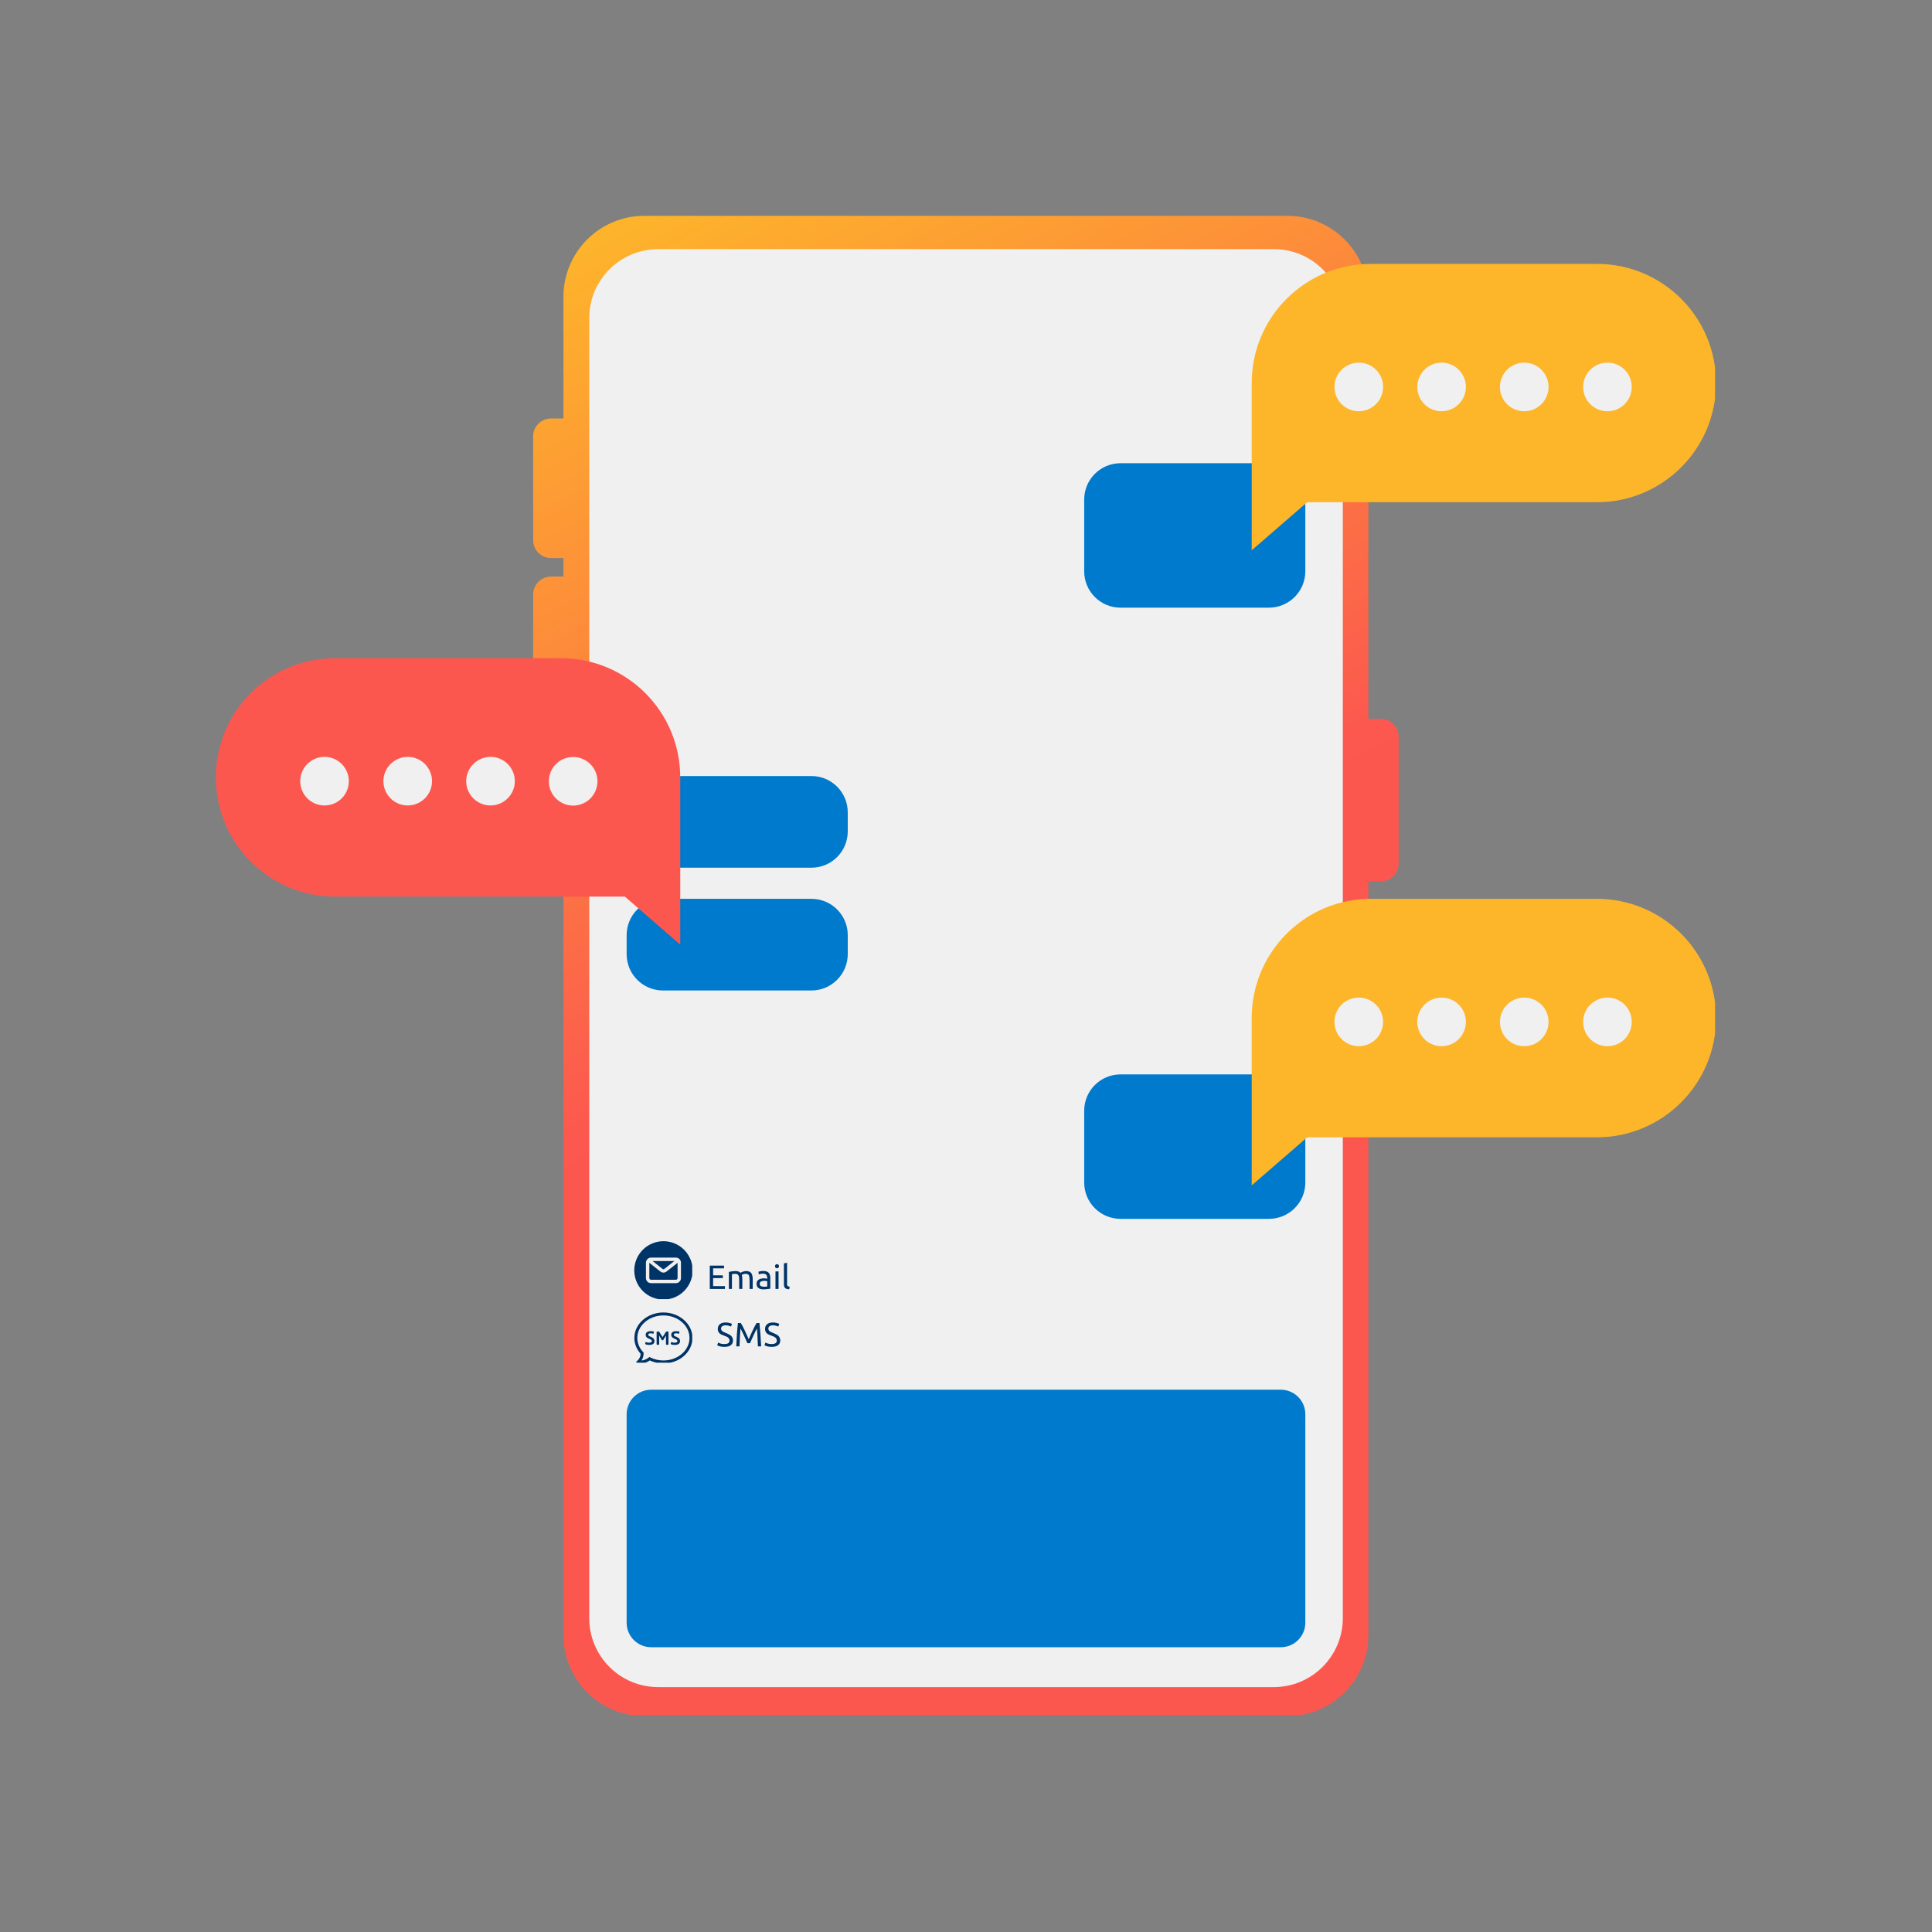 <svg xmlns="http://www.w3.org/2000/svg" xmlns:xlink="http://www.w3.org/1999/xlink" width="500" zoomAndPan="magnify" viewBox="0 0 375 375" height="500" preserveAspectRatio="xMidYMid meet" version="1.0"><rect x="0" y="0" width="375" height="375" fill="#808080" stroke="none"/><defs><g/><clipPath id="df0b2490d9"><path d="M 103 41.891 L 272 41.891 L 272 332.891 L 103 332.891 Z M 103 41.891 " clip-rule="nonzero"/></clipPath><clipPath id="172b5ee553"><path d="M 268.004 139.543 L 265.602 139.543 L 265.602 57.609 C 265.602 48.926 258.566 41.891 249.883 41.891 L 125.078 41.891 C 116.398 41.891 109.363 48.926 109.363 57.609 L 109.363 81.227 L 106.961 81.227 C 105.047 81.227 103.484 82.789 103.484 84.703 L 103.484 104.844 C 103.484 106.758 105.047 108.324 106.961 108.324 L 109.363 108.324 L 109.363 111.91 L 106.961 111.91 C 105.047 111.91 103.484 113.473 103.484 115.387 L 103.484 135.527 C 103.484 137.441 105.047 139.004 106.961 139.004 L 109.363 139.004 L 109.363 317.383 C 109.363 326.062 116.398 333.102 125.078 333.102 L 249.883 333.102 C 258.566 333.102 265.602 326.062 265.602 317.383 L 265.602 171.062 L 268.004 171.062 C 269.918 171.062 271.48 169.5 271.48 167.586 L 271.48 143.023 C 271.48 141.109 269.945 139.543 268.004 139.543 Z M 268.004 139.543 " clip-rule="nonzero"/></clipPath><linearGradient x1="253.395" gradientTransform="matrix(0.27, 0, 0, 0.27, 41.904, 41.89)" y1="-12.955" x2="826.305" gradientUnits="userSpaceOnUse" y2="1092.377" id="248a59a287"><stop stop-opacity="1" stop-color="rgb(99.199%, 70.999%, 16.499%)" offset="0"/><stop stop-opacity="1" stop-color="rgb(99.199%, 70.999%, 16.499%)" offset="0.016"/><stop stop-opacity="1" stop-color="rgb(99.197%, 70.909%, 16.534%)" offset="0.023"/><stop stop-opacity="1" stop-color="rgb(99.194%, 70.509%, 16.692%)" offset="0.027"/><stop stop-opacity="1" stop-color="rgb(99.191%, 70.201%, 16.812%)" offset="0.031"/><stop stop-opacity="1" stop-color="rgb(99.187%, 69.893%, 16.933%)" offset="0.035"/><stop stop-opacity="1" stop-color="rgb(99.184%, 69.585%, 17.055%)" offset="0.039"/><stop stop-opacity="1" stop-color="rgb(99.181%, 69.276%, 17.175%)" offset="0.043"/><stop stop-opacity="1" stop-color="rgb(99.178%, 68.968%, 17.297%)" offset="0.047"/><stop stop-opacity="1" stop-color="rgb(99.173%, 68.66%, 17.418%)" offset="0.051"/><stop stop-opacity="1" stop-color="rgb(99.17%, 68.352%, 17.54%)" offset="0.055"/><stop stop-opacity="1" stop-color="rgb(99.167%, 68.042%, 17.661%)" offset="0.059"/><stop stop-opacity="1" stop-color="rgb(99.164%, 67.734%, 17.783%)" offset="0.062"/><stop stop-opacity="1" stop-color="rgb(99.161%, 67.426%, 17.903%)" offset="0.066"/><stop stop-opacity="1" stop-color="rgb(99.158%, 67.117%, 18.025%)" offset="0.07"/><stop stop-opacity="1" stop-color="rgb(99.153%, 66.809%, 18.146%)" offset="0.074"/><stop stop-opacity="1" stop-color="rgb(99.15%, 66.501%, 18.266%)" offset="0.078"/><stop stop-opacity="1" stop-color="rgb(99.147%, 66.193%, 18.387%)" offset="0.082"/><stop stop-opacity="1" stop-color="rgb(99.144%, 65.884%, 18.509%)" offset="0.086"/><stop stop-opacity="1" stop-color="rgb(99.139%, 65.576%, 18.629%)" offset="0.09"/><stop stop-opacity="1" stop-color="rgb(99.136%, 65.268%, 18.752%)" offset="0.094"/><stop stop-opacity="1" stop-color="rgb(99.133%, 64.958%, 18.872%)" offset="0.098"/><stop stop-opacity="1" stop-color="rgb(99.13%, 64.65%, 18.994%)" offset="0.102"/><stop stop-opacity="1" stop-color="rgb(99.127%, 64.342%, 19.115%)" offset="0.105"/><stop stop-opacity="1" stop-color="rgb(99.124%, 64.034%, 19.237%)" offset="0.109"/><stop stop-opacity="1" stop-color="rgb(99.12%, 63.725%, 19.357%)" offset="0.113"/><stop stop-opacity="1" stop-color="rgb(99.117%, 63.417%, 19.479%)" offset="0.117"/><stop stop-opacity="1" stop-color="rgb(99.113%, 63.109%, 19.6%)" offset="0.121"/><stop stop-opacity="1" stop-color="rgb(99.11%, 62.801%, 19.72%)" offset="0.125"/><stop stop-opacity="1" stop-color="rgb(99.107%, 62.491%, 19.841%)" offset="0.129"/><stop stop-opacity="1" stop-color="rgb(99.104%, 62.183%, 19.963%)" offset="0.133"/><stop stop-opacity="1" stop-color="rgb(99.1%, 61.874%, 20.084%)" offset="0.137"/><stop stop-opacity="1" stop-color="rgb(99.097%, 61.566%, 20.206%)" offset="0.141"/><stop stop-opacity="1" stop-color="rgb(99.094%, 61.258%, 20.326%)" offset="0.145"/><stop stop-opacity="1" stop-color="rgb(99.091%, 60.95%, 20.448%)" offset="0.148"/><stop stop-opacity="1" stop-color="rgb(99.086%, 60.641%, 20.569%)" offset="0.152"/><stop stop-opacity="1" stop-color="rgb(99.083%, 60.333%, 20.691%)" offset="0.156"/><stop stop-opacity="1" stop-color="rgb(99.08%, 60.025%, 20.811%)" offset="0.16"/><stop stop-opacity="1" stop-color="rgb(99.077%, 59.717%, 20.934%)" offset="0.164"/><stop stop-opacity="1" stop-color="rgb(99.074%, 59.407%, 21.054%)" offset="0.168"/><stop stop-opacity="1" stop-color="rgb(99.071%, 59.099%, 21.175%)" offset="0.172"/><stop stop-opacity="1" stop-color="rgb(99.066%, 58.791%, 21.295%)" offset="0.176"/><stop stop-opacity="1" stop-color="rgb(99.063%, 58.482%, 21.417%)" offset="0.18"/><stop stop-opacity="1" stop-color="rgb(99.06%, 58.174%, 21.538%)" offset="0.184"/><stop stop-opacity="1" stop-color="rgb(99.057%, 57.866%, 21.66%)" offset="0.188"/><stop stop-opacity="1" stop-color="rgb(99.054%, 57.558%, 21.78%)" offset="0.191"/><stop stop-opacity="1" stop-color="rgb(99.051%, 57.249%, 21.902%)" offset="0.195"/><stop stop-opacity="1" stop-color="rgb(99.046%, 56.94%, 22.023%)" offset="0.199"/><stop stop-opacity="1" stop-color="rgb(99.043%, 56.631%, 22.145%)" offset="0.203"/><stop stop-opacity="1" stop-color="rgb(99.04%, 56.323%, 22.266%)" offset="0.207"/><stop stop-opacity="1" stop-color="rgb(99.037%, 56.015%, 22.388%)" offset="0.211"/><stop stop-opacity="1" stop-color="rgb(99.033%, 55.707%, 22.508%)" offset="0.215"/><stop stop-opacity="1" stop-color="rgb(99.03%, 55.399%, 22.63%)" offset="0.219"/><stop stop-opacity="1" stop-color="rgb(99.026%, 55.09%, 22.751%)" offset="0.223"/><stop stop-opacity="1" stop-color="rgb(99.023%, 54.782%, 22.871%)" offset="0.227"/><stop stop-opacity="1" stop-color="rgb(99.02%, 54.474%, 22.992%)" offset="0.23"/><stop stop-opacity="1" stop-color="rgb(99.017%, 54.166%, 23.114%)" offset="0.234"/><stop stop-opacity="1" stop-color="rgb(99.013%, 53.856%, 23.235%)" offset="0.238"/><stop stop-opacity="1" stop-color="rgb(99.01%, 53.548%, 23.357%)" offset="0.242"/><stop stop-opacity="1" stop-color="rgb(99.007%, 53.239%, 23.477%)" offset="0.246"/><stop stop-opacity="1" stop-color="rgb(99.004%, 52.931%, 23.599%)" offset="0.25"/><stop stop-opacity="1" stop-color="rgb(98.999%, 52.623%, 23.72%)" offset="0.254"/><stop stop-opacity="1" stop-color="rgb(98.996%, 52.315%, 23.842%)" offset="0.258"/><stop stop-opacity="1" stop-color="rgb(98.993%, 52.007%, 23.962%)" offset="0.262"/><stop stop-opacity="1" stop-color="rgb(98.99%, 51.698%, 24.084%)" offset="0.266"/><stop stop-opacity="1" stop-color="rgb(98.987%, 51.389%, 24.205%)" offset="0.27"/><stop stop-opacity="1" stop-color="rgb(98.984%, 51.08%, 24.326%)" offset="0.273"/><stop stop-opacity="1" stop-color="rgb(98.979%, 50.772%, 24.446%)" offset="0.277"/><stop stop-opacity="1" stop-color="rgb(98.976%, 50.464%, 24.568%)" offset="0.281"/><stop stop-opacity="1" stop-color="rgb(98.973%, 50.156%, 24.689%)" offset="0.285"/><stop stop-opacity="1" stop-color="rgb(98.97%, 49.847%, 24.811%)" offset="0.289"/><stop stop-opacity="1" stop-color="rgb(98.967%, 49.539%, 24.931%)" offset="0.293"/><stop stop-opacity="1" stop-color="rgb(98.964%, 49.231%, 25.053%)" offset="0.297"/><stop stop-opacity="1" stop-color="rgb(98.959%, 48.923%, 25.174%)" offset="0.301"/><stop stop-opacity="1" stop-color="rgb(98.956%, 48.615%, 25.296%)" offset="0.305"/><stop stop-opacity="1" stop-color="rgb(98.953%, 48.305%, 25.417%)" offset="0.309"/><stop stop-opacity="1" stop-color="rgb(98.95%, 47.997%, 25.539%)" offset="0.312"/><stop stop-opacity="1" stop-color="rgb(98.946%, 47.688%, 25.659%)" offset="0.316"/><stop stop-opacity="1" stop-color="rgb(98.943%, 47.38%, 25.78%)" offset="0.32"/><stop stop-opacity="1" stop-color="rgb(98.94%, 47.072%, 25.9%)" offset="0.324"/><stop stop-opacity="1" stop-color="rgb(98.936%, 46.764%, 26.022%)" offset="0.328"/><stop stop-opacity="1" stop-color="rgb(98.933%, 46.455%, 26.143%)" offset="0.332"/><stop stop-opacity="1" stop-color="rgb(98.93%, 46.147%, 26.265%)" offset="0.336"/><stop stop-opacity="1" stop-color="rgb(98.926%, 45.837%, 26.385%)" offset="0.34"/><stop stop-opacity="1" stop-color="rgb(98.923%, 45.529%, 26.508%)" offset="0.344"/><stop stop-opacity="1" stop-color="rgb(98.92%, 45.221%, 26.628%)" offset="0.348"/><stop stop-opacity="1" stop-color="rgb(98.917%, 44.913%, 26.75%)" offset="0.352"/><stop stop-opacity="1" stop-color="rgb(98.914%, 44.604%, 26.871%)" offset="0.355"/><stop stop-opacity="1" stop-color="rgb(98.911%, 44.296%, 26.993%)" offset="0.359"/><stop stop-opacity="1" stop-color="rgb(98.906%, 43.988%, 27.113%)" offset="0.363"/><stop stop-opacity="1" stop-color="rgb(98.903%, 43.68%, 27.234%)" offset="0.367"/><stop stop-opacity="1" stop-color="rgb(98.9%, 43.372%, 27.354%)" offset="0.371"/><stop stop-opacity="1" stop-color="rgb(98.897%, 43.063%, 27.477%)" offset="0.375"/><stop stop-opacity="1" stop-color="rgb(98.892%, 42.754%, 27.597%)" offset="0.379"/><stop stop-opacity="1" stop-color="rgb(98.889%, 42.445%, 27.719%)" offset="0.383"/><stop stop-opacity="1" stop-color="rgb(98.886%, 42.137%, 27.84%)" offset="0.387"/><stop stop-opacity="1" stop-color="rgb(98.883%, 41.829%, 27.962%)" offset="0.391"/><stop stop-opacity="1" stop-color="rgb(98.88%, 41.521%, 28.082%)" offset="0.395"/><stop stop-opacity="1" stop-color="rgb(98.877%, 41.212%, 28.204%)" offset="0.398"/><stop stop-opacity="1" stop-color="rgb(98.872%, 40.904%, 28.325%)" offset="0.402"/><stop stop-opacity="1" stop-color="rgb(98.869%, 40.596%, 28.447%)" offset="0.406"/><stop stop-opacity="1" stop-color="rgb(98.866%, 40.286%, 28.568%)" offset="0.41"/><stop stop-opacity="1" stop-color="rgb(98.863%, 39.978%, 28.69%)" offset="0.414"/><stop stop-opacity="1" stop-color="rgb(98.859%, 39.67%, 28.81%)" offset="0.418"/><stop stop-opacity="1" stop-color="rgb(98.856%, 39.362%, 28.931%)" offset="0.422"/><stop stop-opacity="1" stop-color="rgb(98.853%, 39.053%, 29.051%)" offset="0.426"/><stop stop-opacity="1" stop-color="rgb(98.849%, 38.745%, 29.173%)" offset="0.43"/><stop stop-opacity="1" stop-color="rgb(98.846%, 38.437%, 29.294%)" offset="0.434"/><stop stop-opacity="1" stop-color="rgb(98.843%, 38.129%, 29.416%)" offset="0.438"/><stop stop-opacity="1" stop-color="rgb(98.839%, 37.82%, 29.536%)" offset="0.441"/><stop stop-opacity="1" stop-color="rgb(98.836%, 37.512%, 29.659%)" offset="0.445"/><stop stop-opacity="1" stop-color="rgb(98.833%, 37.202%, 29.779%)" offset="0.449"/><stop stop-opacity="1" stop-color="rgb(98.83%, 36.894%, 29.901%)" offset="0.453"/><stop stop-opacity="1" stop-color="rgb(98.827%, 36.586%, 30.022%)" offset="0.457"/><stop stop-opacity="1" stop-color="rgb(98.824%, 36.278%, 30.144%)" offset="0.461"/><stop stop-opacity="1" stop-color="rgb(98.819%, 35.97%, 30.264%)" offset="0.465"/><stop stop-opacity="1" stop-color="rgb(98.816%, 35.661%, 30.385%)" offset="0.469"/><stop stop-opacity="1" stop-color="rgb(98.813%, 35.353%, 30.505%)" offset="0.473"/><stop stop-opacity="1" stop-color="rgb(98.81%, 35.045%, 30.627%)" offset="0.477"/><stop stop-opacity="1" stop-color="rgb(98.805%, 34.737%, 30.748%)" offset="0.48"/><stop stop-opacity="1" stop-color="rgb(98.802%, 34.428%, 30.87%)" offset="0.484"/><stop stop-opacity="1" stop-color="rgb(98.801%, 34.264%, 30.934%)" offset="0.5"/><stop stop-opacity="1" stop-color="rgb(98.799%, 34.099%, 31%)" offset="0.77"/><stop stop-opacity="1" stop-color="rgb(98.799%, 34.099%, 31%)" offset="1"/></linearGradient><clipPath id="7412732779"><path d="M 242 51 L 332.891 51 L 332.891 107 L 242 107 Z M 242 51 " clip-rule="nonzero"/></clipPath><clipPath id="abc8c335eb"><path d="M 242 174 L 332.891 174 L 332.891 231 L 242 231 Z M 242 174 " clip-rule="nonzero"/></clipPath><clipPath id="8888eeff34"><path d="M 41.891 127 L 133 127 L 133 184 L 41.891 184 Z M 41.891 127 " clip-rule="nonzero"/></clipPath><clipPath id="c5e15e5bba"><path d="M 123.109 240.914 L 134.359 240.914 L 134.359 252.164 L 123.109 252.164 Z M 123.109 240.914 " clip-rule="nonzero"/></clipPath><clipPath id="bb3e72c2af"><path d="M 123.109 254.75 L 134.359 254.75 L 134.359 264.5 L 123.109 264.5 Z M 123.109 254.75 " clip-rule="nonzero"/></clipPath></defs><g clip-path="url(#df0b2490d9)"><g clip-path="url(#172b5ee553)"><path fill="url(#248a59a287)" d="M 103.484 41.891 L 103.484 332.891 L 271.48 332.891 L 271.48 41.891 Z M 103.484 41.891 " fill-rule="nonzero"/></g></g><path fill="#f0f0f0" d="M 247.242 327.465 L 127.75 327.465 C 120.363 327.465 114.375 321.48 114.375 314.094 L 114.375 61.734 C 114.375 54.348 120.363 48.359 127.75 48.359 L 247.27 48.359 C 254.656 48.359 260.641 54.348 260.641 61.734 L 260.641 314.121 C 260.613 321.48 254.629 327.465 247.242 327.465 Z M 247.242 327.465 " fill-opacity="1" fill-rule="nonzero"/><path fill="#007acc" d="M 248.59 319.727 L 126.402 319.727 C 123.758 319.727 121.629 317.598 121.629 314.957 L 121.629 274.516 C 121.629 271.871 123.758 269.742 126.402 269.742 L 248.59 269.742 C 251.234 269.742 253.363 271.871 253.363 274.516 L 253.363 314.957 C 253.363 317.598 251.234 319.727 248.59 319.727 Z M 253.363 110.883 L 253.363 96.973 C 253.363 93.062 250.207 89.91 246.297 89.91 L 217.504 89.91 C 213.594 89.91 210.441 93.062 210.441 96.973 L 210.441 110.883 C 210.441 114.793 213.594 117.949 217.504 117.949 L 246.297 117.949 C 250.207 117.949 253.363 114.766 253.363 110.883 Z M 164.551 161.355 L 164.551 157.691 C 164.551 153.781 161.398 150.625 157.488 150.625 L 128.691 150.625 C 124.785 150.625 121.629 153.781 121.629 157.691 L 121.629 161.355 C 121.629 165.266 124.785 168.422 128.691 168.422 L 157.488 168.422 C 161.398 168.422 164.551 165.266 164.551 161.355 Z M 164.551 185.191 L 164.551 181.523 C 164.551 177.613 161.398 174.461 157.488 174.461 L 128.691 174.461 C 124.785 174.461 121.629 177.613 121.629 181.523 L 121.629 185.191 C 121.629 189.102 124.785 192.254 128.691 192.254 L 157.488 192.254 C 161.398 192.254 164.551 189.074 164.551 185.191 Z M 253.363 229.516 L 253.363 215.602 C 253.363 211.695 250.207 208.539 246.297 208.539 L 217.504 208.539 C 213.594 208.539 210.441 211.695 210.441 215.602 L 210.441 229.516 C 210.441 233.426 213.594 236.578 217.504 236.578 L 246.297 236.578 C 250.207 236.578 253.363 233.426 253.363 229.516 Z M 253.363 229.516 " fill-opacity="1" fill-rule="nonzero"/><g clip-path="url(#7412732779)"><path fill="#fdb52a" d="M 309.953 97.484 L 253.715 97.484 L 242.957 106.812 L 242.957 74.352 C 242.957 61.57 253.309 51.219 266.09 51.219 L 309.953 51.219 C 322.734 51.219 333.086 61.57 333.086 74.352 C 333.086 87.133 322.734 97.484 309.953 97.484 Z M 309.953 97.484 " fill-opacity="1" fill-rule="nonzero"/></g><path fill="#f0f0f0" d="M 268.461 75.105 C 268.461 77.695 266.359 79.824 263.742 79.824 C 261.129 79.824 259.023 77.723 259.023 75.105 C 259.023 72.492 261.129 70.387 263.742 70.387 C 266.359 70.387 268.461 72.492 268.461 75.105 Z M 279.812 70.387 C 277.223 70.387 275.094 72.492 275.094 75.105 C 275.094 77.723 277.195 79.824 279.812 79.824 C 282.398 79.824 284.531 77.723 284.531 75.105 C 284.531 72.492 282.398 70.387 279.812 70.387 Z M 295.855 70.387 C 293.266 70.387 291.137 72.492 291.137 75.105 C 291.137 77.723 293.238 79.824 295.855 79.824 C 298.469 79.824 300.57 77.723 300.57 75.105 C 300.57 72.492 298.469 70.387 295.855 70.387 Z M 312.004 70.387 C 309.414 70.387 307.285 72.492 307.285 75.105 C 307.285 77.723 309.387 79.824 312.004 79.824 C 314.617 79.824 316.723 77.723 316.723 75.105 C 316.723 72.492 314.617 70.387 312.004 70.387 Z M 312.004 70.387 " fill-opacity="1" fill-rule="nonzero"/><g clip-path="url(#abc8c335eb)"><path fill="#fdb52a" d="M 309.953 220.754 L 253.715 220.754 L 242.957 230.082 L 242.957 197.594 C 242.957 184.812 253.309 174.461 266.09 174.461 L 309.953 174.461 C 322.734 174.461 333.086 184.812 333.086 197.594 C 333.086 210.371 322.734 220.754 309.953 220.754 Z M 309.953 220.754 " fill-opacity="1" fill-rule="nonzero"/></g><path fill="#f0f0f0" d="M 268.461 198.348 C 268.461 200.938 266.359 203.066 263.742 203.066 C 261.129 203.066 259.023 200.965 259.023 198.348 C 259.023 195.734 261.129 193.629 263.742 193.629 C 266.359 193.629 268.461 195.758 268.461 198.348 Z M 279.812 193.629 C 277.223 193.629 275.094 195.734 275.094 198.348 C 275.094 200.965 277.195 203.066 279.812 203.066 C 282.398 203.066 284.531 200.965 284.531 198.348 C 284.531 195.734 282.398 193.629 279.812 193.629 Z M 295.855 193.629 C 293.266 193.629 291.137 195.734 291.137 198.348 C 291.137 200.965 293.238 203.066 295.855 203.066 C 298.469 203.066 300.57 200.965 300.57 198.348 C 300.57 195.734 298.469 193.629 295.855 193.629 Z M 312.004 193.629 C 309.414 193.629 307.285 195.734 307.285 198.348 C 307.285 200.965 309.387 203.066 312.004 203.066 C 314.617 203.066 316.723 200.965 316.723 198.348 C 316.723 195.734 314.617 193.629 312.004 193.629 Z M 312.004 193.629 " fill-opacity="1" fill-rule="nonzero"/><g clip-path="url(#8888eeff34)"><path fill="#fc574f" d="M 65.035 174.027 L 121.277 174.027 L 132.035 183.355 L 132.035 150.895 C 132.035 138.117 121.684 127.762 108.902 127.762 L 65.035 127.762 C 52.258 127.734 41.902 138.117 41.902 150.895 C 41.902 163.676 52.258 174.027 65.035 174.027 Z M 65.035 174.027 " fill-opacity="1" fill-rule="nonzero"/></g><path fill="#f0f0f0" d="M 111.25 146.934 C 113.836 146.934 115.969 149.035 115.969 151.652 C 115.969 154.238 113.863 156.367 111.25 156.367 C 108.66 156.367 106.531 154.266 106.531 151.652 C 106.531 149.035 108.633 146.934 111.25 146.934 Z M 90.488 151.625 C 90.488 154.211 92.59 156.34 95.207 156.34 C 97.793 156.34 99.926 154.238 99.926 151.625 C 99.926 149.035 97.82 146.906 95.207 146.906 C 92.59 146.934 90.488 149.035 90.488 151.625 Z M 74.418 151.625 C 74.418 154.211 76.523 156.34 79.137 156.34 C 81.727 156.34 83.855 154.238 83.855 151.625 C 83.855 149.035 81.754 146.906 79.137 146.906 C 76.523 146.934 74.418 149.035 74.418 151.625 Z M 58.27 151.625 C 58.27 154.211 60.371 156.34 62.988 156.34 C 65.602 156.34 67.707 154.238 67.707 151.625 C 67.707 149.035 65.602 146.906 62.988 146.906 C 60.371 146.906 58.27 149.035 58.27 151.625 Z M 58.27 151.625 " fill-opacity="1" fill-rule="nonzero"/><path fill="#003366" d="M 128.57 246.273 C 128.707 246.383 128.844 246.383 128.98 246.273 L 130.594 245 L 130.898 244.766 L 126.656 244.766 L 127.016 245.047 Z M 128.57 246.273 " fill-opacity="1" fill-rule="nonzero"/><path fill="#003366" d="M 128.777 247.008 C 128.547 247.008 128.344 246.934 128.164 246.793 L 126.035 245.109 L 126.035 248.07 C 126.035 248.16 126.066 248.238 126.129 248.301 C 126.195 248.367 126.27 248.398 126.363 248.398 L 131.191 248.398 C 131.281 248.398 131.359 248.367 131.422 248.301 C 131.484 248.238 131.52 248.16 131.52 248.07 L 131.52 245.109 L 129.387 246.793 C 129.207 246.934 129.004 247.008 128.777 247.008 Z M 128.777 247.008 " fill-opacity="1" fill-rule="nonzero"/><g clip-path="url(#c5e15e5bba)"><path fill="#003366" d="M 128.777 240.914 C 128.402 240.914 128.035 240.949 127.672 241.023 C 127.305 241.098 126.953 241.203 126.609 241.348 C 126.266 241.488 125.938 241.664 125.629 241.871 C 125.32 242.078 125.031 242.312 124.77 242.574 C 124.508 242.836 124.27 243.125 124.066 243.434 C 123.859 243.742 123.684 244.07 123.543 244.414 C 123.398 244.758 123.293 245.109 123.219 245.477 C 123.145 245.84 123.109 246.207 123.109 246.582 C 123.109 246.953 123.145 247.32 123.219 247.688 C 123.293 248.051 123.398 248.406 123.543 248.75 C 123.684 249.094 123.859 249.418 124.066 249.727 C 124.27 250.039 124.508 250.324 124.77 250.586 C 125.031 250.852 125.32 251.086 125.629 251.293 C 125.938 251.5 126.266 251.672 126.609 251.816 C 126.953 251.957 127.305 252.066 127.672 252.137 C 128.035 252.211 128.402 252.246 128.777 252.246 C 129.148 252.246 129.516 252.211 129.883 252.137 C 130.246 252.066 130.602 251.957 130.945 251.816 C 131.289 251.672 131.613 251.5 131.922 251.293 C 132.234 251.086 132.52 250.852 132.781 250.586 C 133.047 250.324 133.281 250.039 133.488 249.727 C 133.695 249.418 133.867 249.094 134.012 248.75 C 134.152 248.406 134.262 248.051 134.332 247.688 C 134.406 247.32 134.441 246.953 134.441 246.582 C 134.441 246.207 134.406 245.84 134.332 245.477 C 134.262 245.109 134.152 244.758 134.012 244.414 C 133.867 244.07 133.691 243.742 133.484 243.434 C 133.281 243.125 133.043 242.836 132.781 242.574 C 132.52 242.312 132.234 242.078 131.922 241.871 C 131.613 241.664 131.289 241.488 130.945 241.348 C 130.602 241.203 130.246 241.098 129.883 241.023 C 129.516 240.949 129.148 240.914 128.777 240.914 Z M 132.176 248.07 C 132.176 248.34 132.078 248.574 131.887 248.766 C 131.695 248.961 131.461 249.059 131.191 249.059 L 126.363 249.059 C 126.09 249.059 125.855 248.961 125.664 248.766 C 125.473 248.574 125.375 248.34 125.375 248.07 L 125.375 245.094 C 125.375 244.82 125.473 244.586 125.664 244.395 C 125.855 244.199 126.09 244.105 126.363 244.102 L 131.191 244.102 C 131.461 244.105 131.695 244.199 131.887 244.395 C 132.078 244.586 132.176 244.82 132.176 245.094 Z M 132.176 248.07 " fill-opacity="1" fill-rule="nonzero"/></g><g clip-path="url(#bb3e72c2af)"><path fill="#003366" d="M 124.492 264.641 C 124.277 264.641 124.07 264.605 123.875 264.539 L 123.426 264.383 L 123.77 264.059 C 124.223 263.629 124.34 263.133 124.344 262.762 C 123.562 261.891 123.129 260.809 123.129 259.695 C 123.129 256.969 125.66 254.75 128.77 254.75 C 131.879 254.75 134.406 256.969 134.406 259.695 C 134.406 262.422 131.879 264.641 128.77 264.641 C 127.844 264.641 126.93 264.438 126.117 264.059 C 125.809 264.273 125.191 264.641 124.492 264.641 Z M 126.051 263.387 L 126.215 263.469 C 126.988 263.859 127.871 264.066 128.77 264.066 C 131.562 264.066 133.832 262.105 133.832 259.695 C 133.832 257.285 131.562 255.324 128.77 255.324 C 125.977 255.324 123.703 257.285 123.703 259.695 C 123.703 260.695 124.105 261.676 124.84 262.453 L 124.914 262.531 L 124.918 262.641 C 124.93 263.031 124.859 263.559 124.516 264.066 C 125.18 264.055 125.789 263.594 125.906 263.5 Z M 126.051 263.387 " fill-opacity="1" fill-rule="nonzero"/></g><path fill="#003366" d="M 126.035 261.047 C 125.824 261.047 125.652 261.031 125.52 260.996 C 125.391 260.965 125.297 260.93 125.25 260.898 C 125.234 260.883 125.23 260.855 125.234 260.809 C 125.238 260.766 125.246 260.719 125.254 260.668 C 125.266 260.621 125.281 260.578 125.297 260.539 C 125.316 260.504 125.332 260.484 125.348 260.488 C 125.43 260.516 125.516 260.543 125.613 260.57 C 125.707 260.598 125.828 260.609 125.977 260.609 C 126.129 260.609 126.254 260.59 126.359 260.543 C 126.465 260.5 126.52 260.422 126.52 260.309 C 126.52 260.211 126.484 260.133 126.414 260.07 C 126.348 260.012 126.223 259.945 126.043 259.875 C 125.945 259.84 125.855 259.797 125.77 259.75 C 125.68 259.707 125.605 259.652 125.539 259.59 C 125.473 259.531 125.422 259.457 125.383 259.371 C 125.348 259.289 125.328 259.188 125.328 259.07 C 125.328 258.977 125.348 258.887 125.383 258.805 C 125.418 258.719 125.473 258.645 125.551 258.586 C 125.625 258.523 125.723 258.477 125.84 258.438 C 125.957 258.402 126.098 258.383 126.258 258.383 C 126.367 258.383 126.453 258.387 126.527 258.391 C 126.598 258.395 126.652 258.402 126.699 258.41 C 126.746 258.418 126.781 258.426 126.809 258.438 C 126.84 258.445 126.863 258.453 126.891 258.461 C 126.91 258.469 126.922 258.496 126.922 258.543 C 126.922 258.586 126.918 258.637 126.902 258.688 C 126.891 258.738 126.875 258.785 126.852 258.824 C 126.832 258.863 126.809 258.879 126.785 258.875 C 126.734 258.859 126.66 258.84 126.566 258.824 C 126.477 258.805 126.387 258.793 126.297 258.793 C 126.117 258.793 125.996 258.82 125.93 258.871 C 125.859 258.918 125.828 258.988 125.828 259.07 C 125.828 259.164 125.863 259.234 125.941 259.289 C 126.016 259.344 126.133 259.402 126.293 259.457 C 126.547 259.559 126.734 259.672 126.855 259.805 C 126.977 259.934 127.035 260.098 127.035 260.293 C 127.035 260.441 127.008 260.566 126.953 260.664 C 126.895 260.758 126.82 260.836 126.727 260.891 C 126.633 260.949 126.523 260.988 126.402 261.012 C 126.281 261.035 126.16 261.047 126.035 261.047 Z M 126.035 261.047 " fill-opacity="1" fill-rule="nonzero"/><path fill="#003366" d="M 129.426 261.023 C 129.359 261.023 129.316 261.012 129.297 260.992 C 129.277 260.969 129.266 260.926 129.266 260.863 L 129.266 259.219 C 129.141 259.422 129.043 259.578 128.977 259.691 C 128.91 259.801 128.859 259.883 128.828 259.934 C 128.797 259.984 128.777 260.016 128.773 260.027 C 128.766 260.035 128.762 260.043 128.762 260.047 C 128.734 260.094 128.715 260.121 128.703 260.137 C 128.691 260.152 128.668 260.156 128.637 260.156 L 128.559 260.156 C 128.52 260.156 128.492 260.152 128.48 260.137 C 128.469 260.121 128.449 260.094 128.422 260.047 L 127.945 259.227 L 127.945 260.891 C 127.945 260.934 127.938 260.965 127.922 260.988 C 127.91 261.012 127.871 261.023 127.812 261.023 L 127.613 261.023 C 127.57 261.023 127.531 261.016 127.5 261.004 C 127.465 260.988 127.449 260.941 127.449 260.863 L 127.449 258.605 C 127.449 258.543 127.461 258.5 127.484 258.48 C 127.508 258.461 127.543 258.449 127.586 258.449 L 127.82 258.449 C 127.855 258.449 127.887 258.453 127.91 258.465 C 127.934 258.473 127.957 258.496 127.98 258.535 L 128.605 259.531 L 129.234 258.543 C 129.25 258.512 129.273 258.484 129.301 258.473 C 129.328 258.457 129.355 258.449 129.379 258.449 L 129.637 258.449 C 129.699 258.449 129.73 258.461 129.742 258.488 C 129.75 258.512 129.754 258.555 129.754 258.609 L 129.754 260.887 C 129.754 260.934 129.75 260.969 129.738 260.992 C 129.723 261.012 129.688 261.023 129.629 261.023 Z M 129.426 261.023 " fill-opacity="1" fill-rule="nonzero"/><path fill="#003366" d="M 130.992 261.047 C 130.781 261.047 130.613 261.031 130.48 260.996 C 130.348 260.965 130.258 260.93 130.207 260.898 C 130.195 260.883 130.191 260.855 130.191 260.809 C 130.195 260.766 130.203 260.719 130.215 260.668 C 130.227 260.621 130.238 260.578 130.258 260.539 C 130.273 260.5 130.289 260.484 130.305 260.488 C 130.387 260.516 130.477 260.543 130.57 260.57 C 130.668 260.598 130.789 260.609 130.938 260.609 C 131.086 260.609 131.215 260.59 131.32 260.543 C 131.426 260.5 131.477 260.422 131.477 260.309 C 131.477 260.211 131.441 260.133 131.375 260.07 C 131.305 260.012 131.18 259.945 131 259.875 C 130.906 259.84 130.812 259.797 130.727 259.75 C 130.641 259.707 130.562 259.652 130.5 259.59 C 130.434 259.531 130.379 259.457 130.344 259.371 C 130.305 259.289 130.285 259.188 130.285 259.07 C 130.285 258.977 130.305 258.887 130.34 258.805 C 130.375 258.719 130.434 258.645 130.508 258.586 C 130.582 258.523 130.68 258.477 130.797 258.438 C 130.914 258.402 131.055 258.383 131.219 258.383 C 131.324 258.383 131.414 258.387 131.484 258.391 C 131.555 258.395 131.613 258.402 131.656 258.41 C 131.703 258.418 131.742 258.426 131.77 258.438 C 131.797 258.445 131.824 258.453 131.848 258.461 C 131.871 258.469 131.883 258.496 131.883 258.543 C 131.883 258.586 131.875 258.637 131.863 258.688 C 131.852 258.738 131.832 258.785 131.812 258.824 C 131.789 258.863 131.766 258.879 131.746 258.875 C 131.691 258.859 131.617 258.84 131.527 258.824 C 131.434 258.805 131.344 258.793 131.258 258.793 C 131.078 258.793 130.953 258.82 130.887 258.871 C 130.82 258.918 130.785 258.988 130.785 259.07 C 130.785 259.164 130.824 259.234 130.898 259.289 C 130.973 259.344 131.09 259.402 131.25 259.457 C 131.504 259.559 131.691 259.672 131.812 259.805 C 131.934 259.934 131.996 260.098 131.996 260.293 C 131.996 260.441 131.965 260.566 131.91 260.664 C 131.852 260.758 131.777 260.836 131.684 260.891 C 131.59 260.949 131.484 260.988 131.363 261.012 C 131.242 261.035 131.117 261.047 130.992 261.047 Z M 130.992 261.047 " fill-opacity="1" fill-rule="nonzero"/><g fill="#003366" fill-opacity="1"><g transform="translate(137.209, 250.185)"><g><path d="M 0.562 0 L 0.562 -4.531 L 3.328 -4.531 L 3.328 -4 L 1.203 -4 L 1.203 -2.641 L 3.094 -2.641 L 3.094 -2.109 L 1.203 -2.109 L 1.203 -0.547 L 3.5 -0.547 L 3.5 0 Z M 0.562 0 "/></g></g></g><g fill="#003366" fill-opacity="1"><g transform="translate(140.944, 250.185)"><g><path d="M 0.531 -3.312 C 0.664 -3.344 0.848 -3.375 1.078 -3.406 C 1.305 -3.445 1.57 -3.469 1.875 -3.469 C 2.094 -3.469 2.273 -3.438 2.422 -3.375 C 2.566 -3.32 2.691 -3.238 2.797 -3.125 C 2.828 -3.145 2.875 -3.176 2.938 -3.219 C 3 -3.258 3.078 -3.297 3.172 -3.328 C 3.273 -3.367 3.383 -3.398 3.5 -3.422 C 3.613 -3.453 3.738 -3.469 3.875 -3.469 C 4.145 -3.469 4.359 -3.43 4.516 -3.359 C 4.68 -3.285 4.812 -3.176 4.906 -3.031 C 5 -2.895 5.062 -2.727 5.094 -2.531 C 5.133 -2.344 5.156 -2.133 5.156 -1.906 L 5.156 0 L 4.547 0 L 4.547 -1.781 C 4.547 -1.977 4.535 -2.148 4.516 -2.297 C 4.492 -2.441 4.457 -2.562 4.406 -2.656 C 4.352 -2.75 4.281 -2.816 4.188 -2.859 C 4.094 -2.91 3.969 -2.938 3.812 -2.938 C 3.613 -2.938 3.445 -2.91 3.312 -2.859 C 3.176 -2.805 3.082 -2.754 3.031 -2.703 C 3.07 -2.598 3.098 -2.477 3.109 -2.344 C 3.129 -2.207 3.141 -2.062 3.141 -1.906 L 3.141 0 L 2.531 0 L 2.531 -1.781 C 2.531 -1.977 2.52 -2.148 2.5 -2.297 C 2.477 -2.441 2.438 -2.562 2.375 -2.656 C 2.32 -2.75 2.25 -2.816 2.156 -2.859 C 2.062 -2.91 1.945 -2.938 1.812 -2.938 C 1.75 -2.938 1.68 -2.93 1.609 -2.922 C 1.535 -2.922 1.469 -2.914 1.406 -2.906 C 1.344 -2.906 1.285 -2.898 1.234 -2.891 C 1.18 -2.879 1.145 -2.875 1.125 -2.875 L 1.125 0 L 0.531 0 Z M 0.531 -3.312 "/></g></g></g><g fill="#003366" fill-opacity="1"><g transform="translate(146.576, 250.185)"><g><path d="M 1.672 -0.438 C 1.816 -0.438 1.941 -0.438 2.047 -0.438 C 2.16 -0.445 2.258 -0.461 2.344 -0.484 L 2.344 -1.5 C 2.289 -1.52 2.219 -1.535 2.125 -1.547 C 2.031 -1.566 1.91 -1.578 1.766 -1.578 C 1.672 -1.578 1.57 -1.566 1.469 -1.547 C 1.375 -1.535 1.281 -1.508 1.188 -1.469 C 1.102 -1.438 1.031 -1.383 0.969 -1.312 C 0.914 -1.238 0.891 -1.141 0.891 -1.016 C 0.891 -0.797 0.957 -0.645 1.094 -0.562 C 1.238 -0.477 1.43 -0.438 1.672 -0.438 Z M 1.625 -3.484 C 1.863 -3.484 2.066 -3.453 2.234 -3.391 C 2.41 -3.328 2.547 -3.238 2.641 -3.125 C 2.742 -3.008 2.816 -2.867 2.859 -2.703 C 2.91 -2.547 2.938 -2.375 2.938 -2.188 L 2.938 -0.062 C 2.883 -0.051 2.812 -0.035 2.719 -0.016 C 2.625 -0.004 2.516 0.004 2.391 0.016 C 2.273 0.035 2.148 0.051 2.016 0.062 C 1.879 0.07 1.742 0.078 1.609 0.078 C 1.41 0.078 1.227 0.055 1.062 0.016 C 0.906 -0.023 0.77 -0.086 0.656 -0.172 C 0.539 -0.254 0.445 -0.363 0.375 -0.5 C 0.312 -0.645 0.281 -0.816 0.281 -1.016 C 0.281 -1.203 0.316 -1.363 0.391 -1.5 C 0.473 -1.633 0.578 -1.742 0.703 -1.828 C 0.836 -1.91 0.988 -1.969 1.156 -2 C 1.332 -2.039 1.52 -2.062 1.719 -2.062 C 1.781 -2.062 1.844 -2.055 1.906 -2.047 C 1.969 -2.047 2.031 -2.039 2.094 -2.031 C 2.156 -2.02 2.207 -2.008 2.25 -2 C 2.289 -1.988 2.32 -1.984 2.344 -1.984 L 2.344 -2.156 C 2.344 -2.25 2.328 -2.344 2.297 -2.438 C 2.273 -2.539 2.238 -2.629 2.188 -2.703 C 2.133 -2.785 2.055 -2.848 1.953 -2.891 C 1.859 -2.941 1.734 -2.969 1.578 -2.969 C 1.367 -2.969 1.188 -2.953 1.031 -2.922 C 0.883 -2.891 0.773 -2.859 0.703 -2.828 L 0.641 -3.344 C 0.711 -3.375 0.836 -3.406 1.016 -3.438 C 1.203 -3.469 1.406 -3.484 1.625 -3.484 Z M 1.625 -3.484 "/></g></g></g><g fill="#003366" fill-opacity="1"><g transform="translate(149.99, 250.185)"><g><path d="M 1.125 0 L 0.531 0 L 0.531 -3.406 L 1.125 -3.406 Z M 0.828 -4.016 C 0.711 -4.016 0.617 -4.051 0.547 -4.125 C 0.473 -4.195 0.438 -4.297 0.438 -4.422 C 0.438 -4.547 0.473 -4.641 0.547 -4.703 C 0.617 -4.773 0.711 -4.812 0.828 -4.812 C 0.93 -4.812 1.02 -4.773 1.094 -4.703 C 1.176 -4.641 1.219 -4.547 1.219 -4.422 C 1.219 -4.297 1.176 -4.195 1.094 -4.125 C 1.02 -4.051 0.93 -4.016 0.828 -4.016 Z M 0.828 -4.016 "/></g></g></g><g fill="#003366" fill-opacity="1"><g transform="translate(151.645, 250.185)"><g><path d="M 1.547 0.062 C 1.172 0.051 0.906 -0.023 0.75 -0.172 C 0.594 -0.328 0.516 -0.566 0.516 -0.891 L 0.516 -4.969 L 1.125 -5.078 L 1.125 -0.984 C 1.125 -0.891 1.129 -0.805 1.141 -0.734 C 1.16 -0.672 1.191 -0.617 1.234 -0.578 C 1.273 -0.547 1.328 -0.52 1.391 -0.5 C 1.453 -0.477 1.531 -0.457 1.625 -0.438 Z M 1.547 0.062 "/></g></g></g><g fill="#003366" fill-opacity="1"><g transform="translate(138.991, 261.332)"><g><path d="M 1.609 -0.453 C 2.273 -0.453 2.609 -0.676 2.609 -1.125 C 2.609 -1.27 2.578 -1.391 2.516 -1.484 C 2.461 -1.586 2.383 -1.676 2.281 -1.75 C 2.188 -1.82 2.07 -1.883 1.938 -1.938 C 1.812 -1.988 1.676 -2.039 1.531 -2.094 C 1.363 -2.145 1.207 -2.207 1.062 -2.281 C 0.914 -2.352 0.785 -2.438 0.672 -2.531 C 0.566 -2.633 0.484 -2.754 0.422 -2.891 C 0.359 -3.023 0.328 -3.188 0.328 -3.375 C 0.328 -3.77 0.457 -4.078 0.719 -4.297 C 0.988 -4.523 1.363 -4.641 1.844 -4.641 C 2.125 -4.641 2.375 -4.609 2.594 -4.547 C 2.82 -4.492 2.988 -4.43 3.094 -4.359 L 2.891 -3.844 C 2.797 -3.895 2.656 -3.945 2.469 -4 C 2.289 -4.062 2.082 -4.094 1.844 -4.094 C 1.719 -4.094 1.602 -4.078 1.5 -4.047 C 1.395 -4.023 1.301 -3.988 1.219 -3.938 C 1.145 -3.883 1.082 -3.816 1.031 -3.734 C 0.988 -3.648 0.969 -3.555 0.969 -3.453 C 0.969 -3.328 0.992 -3.223 1.047 -3.141 C 1.098 -3.055 1.164 -2.984 1.25 -2.922 C 1.332 -2.859 1.43 -2.801 1.547 -2.75 C 1.672 -2.695 1.801 -2.645 1.938 -2.594 C 2.133 -2.508 2.312 -2.426 2.469 -2.344 C 2.633 -2.27 2.773 -2.176 2.891 -2.062 C 3.016 -1.957 3.109 -1.828 3.172 -1.672 C 3.242 -1.523 3.281 -1.348 3.281 -1.141 C 3.281 -0.742 3.133 -0.438 2.844 -0.219 C 2.551 -0.008 2.141 0.094 1.609 0.094 C 1.43 0.094 1.266 0.082 1.109 0.062 C 0.961 0.039 0.832 0.016 0.719 -0.016 C 0.602 -0.055 0.5 -0.094 0.406 -0.125 C 0.32 -0.164 0.258 -0.195 0.219 -0.219 L 0.406 -0.75 C 0.508 -0.688 0.66 -0.617 0.859 -0.547 C 1.066 -0.484 1.316 -0.453 1.609 -0.453 Z M 1.609 -0.453 "/></g></g></g><g fill="#003366" fill-opacity="1"><g transform="translate(142.471, 261.332)"><g><path d="M 2.594 -0.625 C 2.551 -0.727 2.492 -0.859 2.422 -1.016 C 2.348 -1.18 2.27 -1.359 2.188 -1.547 C 2.102 -1.734 2.016 -1.926 1.922 -2.125 C 1.828 -2.32 1.738 -2.508 1.656 -2.688 C 1.57 -2.863 1.492 -3.02 1.422 -3.156 C 1.359 -3.301 1.301 -3.41 1.25 -3.484 C 1.207 -2.973 1.172 -2.414 1.141 -1.812 C 1.109 -1.219 1.082 -0.613 1.062 0 L 0.438 0 C 0.457 -0.395 0.477 -0.789 0.5 -1.188 C 0.52 -1.582 0.539 -1.973 0.562 -2.359 C 0.594 -2.754 0.625 -3.133 0.656 -3.5 C 0.695 -3.863 0.734 -4.207 0.766 -4.531 L 1.328 -4.531 C 1.441 -4.344 1.566 -4.117 1.703 -3.859 C 1.836 -3.598 1.973 -3.32 2.109 -3.031 C 2.242 -2.75 2.375 -2.461 2.5 -2.172 C 2.633 -1.891 2.754 -1.629 2.859 -1.391 C 2.961 -1.629 3.078 -1.891 3.203 -2.172 C 3.328 -2.461 3.457 -2.75 3.594 -3.031 C 3.727 -3.32 3.863 -3.598 4 -3.859 C 4.133 -4.117 4.258 -4.344 4.375 -4.531 L 4.938 -4.531 C 5.082 -3.07 5.191 -1.562 5.266 0 L 4.641 0 C 4.617 -0.613 4.594 -1.219 4.562 -1.812 C 4.539 -2.414 4.504 -2.973 4.453 -3.484 C 4.41 -3.41 4.352 -3.301 4.281 -3.156 C 4.207 -3.02 4.129 -2.863 4.047 -2.688 C 3.961 -2.508 3.875 -2.32 3.781 -2.125 C 3.688 -1.926 3.598 -1.734 3.516 -1.547 C 3.43 -1.359 3.352 -1.18 3.281 -1.016 C 3.207 -0.859 3.148 -0.727 3.109 -0.625 Z M 2.594 -0.625 "/></g></g></g><g fill="#003366" fill-opacity="1"><g transform="translate(148.168, 261.332)"><g><path d="M 1.609 -0.453 C 2.273 -0.453 2.609 -0.676 2.609 -1.125 C 2.609 -1.27 2.578 -1.391 2.516 -1.484 C 2.461 -1.586 2.383 -1.676 2.281 -1.75 C 2.188 -1.82 2.07 -1.883 1.938 -1.938 C 1.812 -1.988 1.676 -2.039 1.531 -2.094 C 1.363 -2.145 1.207 -2.207 1.062 -2.281 C 0.914 -2.352 0.785 -2.438 0.672 -2.531 C 0.566 -2.633 0.484 -2.754 0.422 -2.891 C 0.359 -3.023 0.328 -3.188 0.328 -3.375 C 0.328 -3.77 0.457 -4.078 0.719 -4.297 C 0.988 -4.523 1.363 -4.641 1.844 -4.641 C 2.125 -4.641 2.375 -4.609 2.594 -4.547 C 2.82 -4.492 2.988 -4.43 3.094 -4.359 L 2.891 -3.844 C 2.797 -3.895 2.656 -3.945 2.469 -4 C 2.289 -4.062 2.082 -4.094 1.844 -4.094 C 1.719 -4.094 1.602 -4.078 1.5 -4.047 C 1.395 -4.023 1.301 -3.988 1.219 -3.938 C 1.145 -3.883 1.082 -3.816 1.031 -3.734 C 0.988 -3.648 0.969 -3.555 0.969 -3.453 C 0.969 -3.328 0.992 -3.223 1.047 -3.141 C 1.098 -3.055 1.164 -2.984 1.25 -2.922 C 1.332 -2.859 1.43 -2.801 1.547 -2.75 C 1.672 -2.695 1.801 -2.645 1.938 -2.594 C 2.133 -2.508 2.312 -2.426 2.469 -2.344 C 2.633 -2.27 2.773 -2.176 2.891 -2.062 C 3.016 -1.957 3.109 -1.828 3.172 -1.672 C 3.242 -1.523 3.281 -1.348 3.281 -1.141 C 3.281 -0.742 3.133 -0.438 2.844 -0.219 C 2.551 -0.008 2.141 0.094 1.609 0.094 C 1.43 0.094 1.266 0.082 1.109 0.062 C 0.961 0.039 0.832 0.016 0.719 -0.016 C 0.602 -0.055 0.5 -0.094 0.406 -0.125 C 0.32 -0.164 0.258 -0.195 0.219 -0.219 L 0.406 -0.75 C 0.508 -0.688 0.66 -0.617 0.859 -0.547 C 1.066 -0.484 1.316 -0.453 1.609 -0.453 Z M 1.609 -0.453 "/></g></g></g></svg>